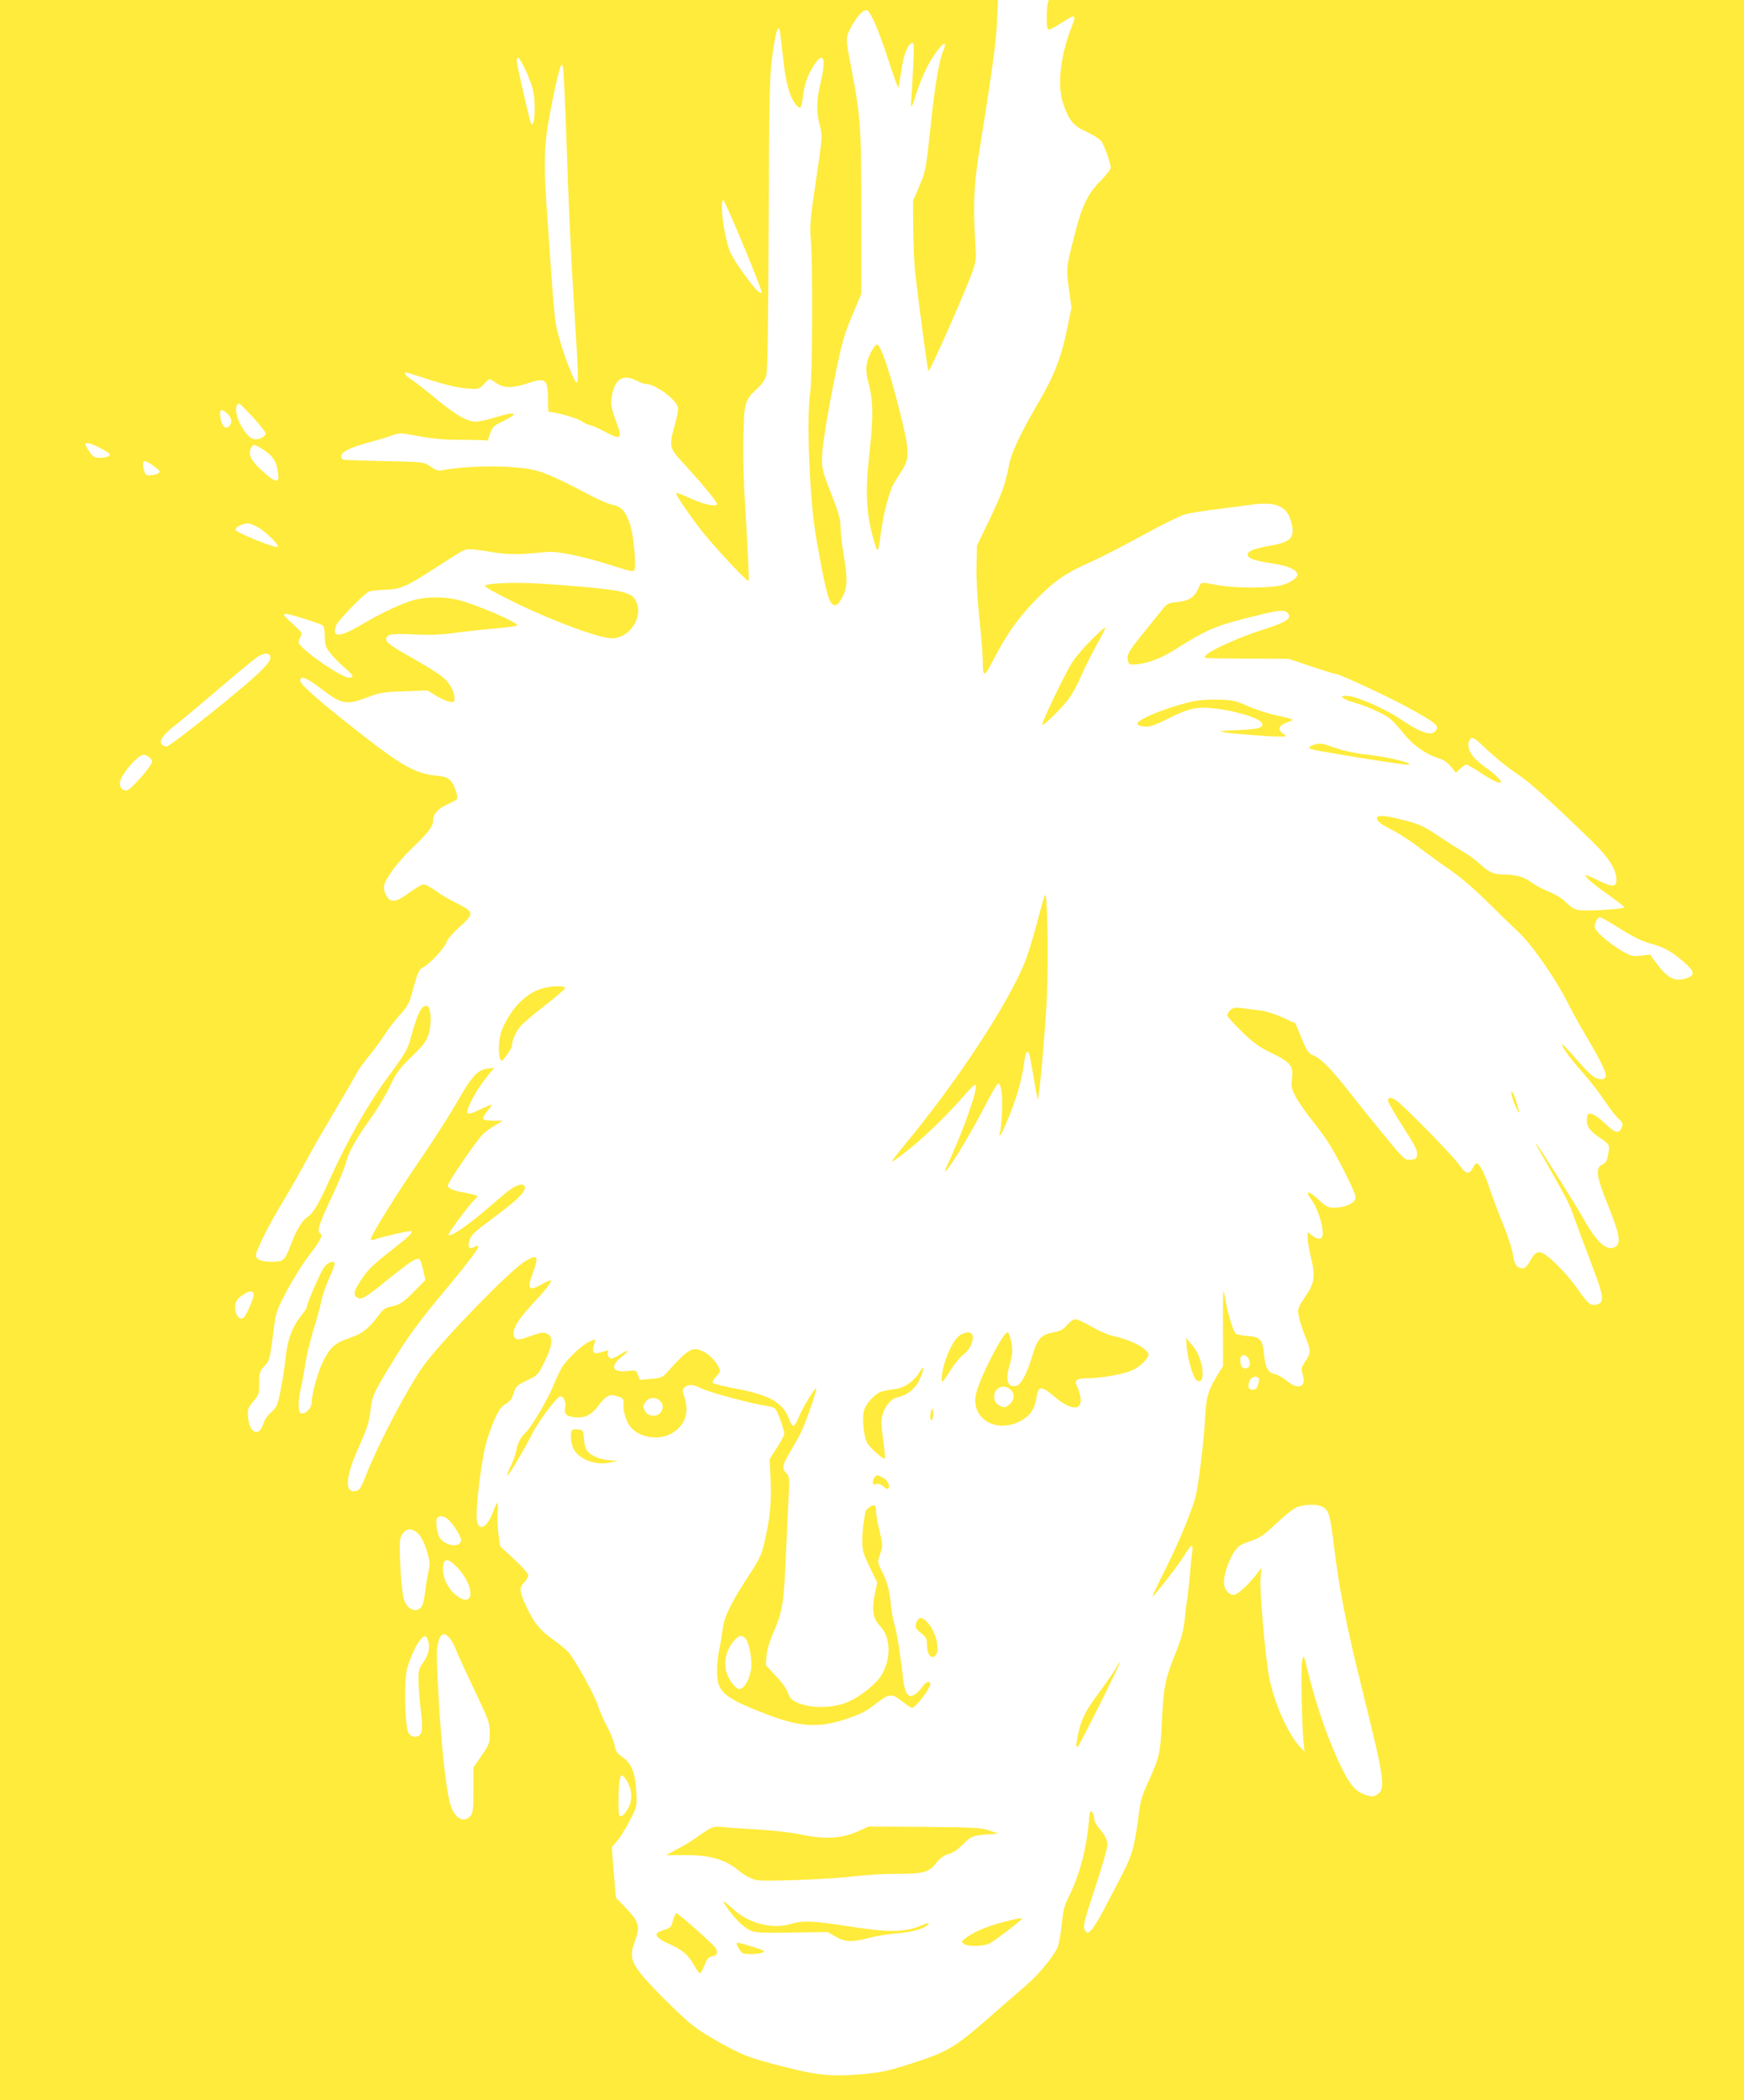 <?xml version="1.0" standalone="no"?>
<!DOCTYPE svg PUBLIC "-//W3C//DTD SVG 20010904//EN"
 "http://www.w3.org/TR/2001/REC-SVG-20010904/DTD/svg10.dtd">
<svg version="1.0" xmlns="http://www.w3.org/2000/svg"
 width="1063pt" height="1280pt" viewBox="0 0 1063 1280"
 preserveAspectRatio="xMidYMid meet">
<g transform="translate(0,1280) scale(0.1,-0.1)"
fill="#ffeb3b" stroke="none">
<path d="M0 6400 l0 -6400 5315 0 5315 0 0 6400 0 6400 -2119 0 -2119 0 -6
-22 c-3 -13 -6 -53 -6 -90 0 -50 3 -68 13 -68 8 0 42 18 76 40 89 58 94 55 61
-29 -67 -171 -87 -352 -50 -462 36 -104 61 -136 145 -173 40 -19 80 -45 89
-58 19 -30 56 -134 56 -160 0 -10 -27 -45 -59 -77 -77 -76 -115 -152 -158
-320 -55 -214 -55 -213 -38 -341 l16 -115 -29 -141 c-37 -174 -78 -277 -182
-454 -101 -173 -155 -289 -170 -365 -22 -116 -42 -171 -118 -330 l-77 -160 -3
-120 c-2 -74 4 -196 17 -320 12 -110 21 -227 21 -261 0 -107 8 -106 69 13 81
155 152 254 261 364 112 113 177 157 326 223 60 27 201 99 314 161 113 63 230
120 260 129 30 9 114 23 185 31 72 9 168 22 215 28 153 23 223 -5 249 -100 27
-97 2 -127 -123 -148 -101 -18 -141 -33 -141 -55 0 -23 43 -38 150 -54 94 -14
143 -35 152 -63 7 -20 -34 -51 -89 -68 -70 -21 -294 -21 -403 0 -101 19 -92
20 -109 -17 -24 -57 -58 -80 -128 -87 -61 -6 -63 -7 -106 -61 -24 -30 -76 -95
-115 -143 -79 -98 -91 -120 -82 -155 6 -23 10 -24 58 -20 64 6 145 37 217 82
223 140 257 154 557 226 102 24 131 24 147 -3 18 -29 -21 -52 -163 -97 -131
-41 -316 -124 -340 -153 -17 -21 -40 -19 264 -21 l240 -1 142 -48 c78 -26 147
-47 154 -47 19 0 313 -138 424 -198 180 -99 201 -116 175 -147 -27 -33 -95 -9
-220 76 -80 55 -249 130 -307 137 -68 7 -52 -15 29 -39 83 -24 184 -70 222
-100 15 -12 51 -52 81 -89 58 -73 137 -128 214 -151 29 -9 53 -25 74 -51 l31
-38 26 25 c14 14 32 25 38 25 7 0 49 -25 95 -55 139 -93 159 -61 23 37 -75 53
-106 95 -106 142 0 13 7 29 15 36 12 10 29 -2 102 -72 49 -46 128 -110 178
-143 81 -54 176 -139 455 -408 98 -95 146 -166 152 -226 5 -58 -19 -62 -108
-18 -42 21 -78 36 -80 34 -8 -8 52 -60 143 -123 51 -36 93 -69 93 -74 0 -10
-218 -24 -272 -17 -31 4 -51 16 -80 45 -24 25 -63 50 -106 67 -37 15 -82 38
-101 53 -47 35 -96 51 -163 52 -73 0 -98 10 -156 63 -26 24 -69 56 -97 72 -27
16 -88 54 -135 85 -110 74 -130 84 -220 108 -106 29 -166 36 -175 23 -11 -19
12 -39 94 -81 42 -22 114 -69 161 -105 47 -36 131 -97 186 -135 62 -42 147
-115 220 -187 66 -65 153 -150 194 -188 86 -79 229 -285 305 -435 25 -50 74
-139 109 -198 87 -146 128 -229 124 -250 -5 -27 -46 -26 -83 2 -19 15 -66 64
-106 111 -40 47 -75 83 -77 80 -8 -8 46 -82 129 -177 44 -49 104 -127 133
-172 30 -44 66 -91 80 -103 29 -25 31 -35 16 -64 -17 -30 -37 -23 -99 36 -32
30 -68 56 -82 57 -21 3 -24 -2 -27 -30 -4 -43 16 -73 75 -113 61 -42 65 -47
58 -89 -10 -58 -14 -66 -40 -78 -42 -19 -34 -75 34 -242 80 -199 86 -248 32
-265 -46 -14 -107 46 -181 180 -38 70 -268 435 -283 450 -13 13 -15 16 80
-150 103 -180 121 -216 148 -296 13 -37 58 -157 100 -268 81 -212 86 -244 43
-260 -39 -14 -57 0 -120 90 -65 96 -185 215 -226 226 -27 6 -41 -6 -74 -66
-10 -17 -25 -31 -36 -31 -36 0 -53 24 -61 85 -5 34 -30 112 -58 180 -27 66
-64 163 -81 215 -33 98 -64 160 -82 160 -5 0 -17 -14 -25 -31 -22 -41 -41 -35
-84 26 -40 56 -337 359 -379 387 -34 23 -52 23 -52 0 0 -9 41 -80 90 -157 71
-109 90 -147 88 -170 -3 -27 -7 -30 -39 -33 -36 -3 -39 0 -151 135 -63 76
-162 199 -220 273 -116 148 -175 208 -225 229 -27 11 -38 26 -70 104 l-37 90
-76 35 c-43 20 -102 39 -140 44 -36 4 -86 11 -113 14 -38 5 -52 3 -67 -11 -11
-10 -20 -24 -20 -32 0 -7 39 -52 88 -99 71 -69 104 -94 179 -130 118 -57 137
-79 128 -156 -6 -51 -4 -62 24 -115 17 -32 71 -108 120 -169 68 -86 107 -150
170 -273 68 -136 80 -165 70 -182 -14 -28 -68 -49 -124 -49 -41 0 -51 5 -94
45 -66 62 -93 63 -46 1 30 -40 64 -135 67 -190 4 -49 -19 -59 -63 -27 l-29 22
0 -36 c0 -20 10 -74 21 -120 26 -104 21 -154 -24 -220 -60 -90 -61 -93 -48
-148 6 -27 24 -82 41 -123 31 -78 31 -87 -7 -146 -22 -33 -23 -40 -12 -77 22
-75 -29 -95 -97 -37 -21 18 -54 37 -72 41 -44 9 -59 37 -68 122 -8 89 -22 105
-102 111 -31 2 -63 9 -70 15 -16 13 -49 123 -65 217 -12 70 -13 60 -13 -170
l1 -245 -38 -61 c-54 -90 -66 -131 -72 -262 -6 -124 -40 -400 -56 -467 -23
-90 -97 -270 -180 -437 -49 -98 -87 -178 -85 -178 10 0 165 200 197 254 18 31
38 56 43 56 5 0 6 -21 2 -47 -4 -27 -11 -97 -16 -158 -6 -60 -12 -120 -15
-132 -3 -12 -9 -62 -14 -112 -8 -72 -20 -118 -60 -217 -60 -149 -69 -195 -80
-419 -9 -186 -14 -206 -87 -365 -36 -80 -45 -113 -54 -195 -6 -55 -20 -138
-31 -185 -20 -82 -32 -106 -190 -405 -26 -50 -58 -100 -69 -110 -21 -19 -22
-19 -35 -2 -17 23 -12 44 70 293 36 111 65 214 65 229 0 32 -14 59 -51 103
-16 18 -29 43 -29 55 0 13 -6 31 -13 42 -12 16 -15 8 -21 -64 -13 -156 -59
-328 -122 -451 -27 -54 -34 -83 -43 -173 -6 -59 -18 -122 -27 -140 -33 -65
-116 -164 -196 -232 -44 -39 -142 -123 -217 -189 -217 -189 -254 -211 -485
-285 -134 -43 -178 -52 -289 -62 -184 -16 -272 -8 -479 45 -216 55 -262 73
-425 167 -110 64 -145 91 -255 198 -71 68 -154 155 -184 192 -69 85 -77 121
-44 209 33 88 25 118 -53 199 l-63 66 -13 153 -12 154 37 44 c20 25 54 81 76
125 41 80 41 81 36 174 -6 112 -30 170 -87 209 -31 22 -40 35 -45 69 -4 23
-24 74 -45 113 -22 40 -46 96 -55 125 -18 63 -145 291 -184 333 -15 15 -55 48
-89 72 -81 59 -114 98 -157 186 -50 104 -54 131 -22 163 14 14 26 34 26 45 0
10 -37 52 -86 97 l-85 79 -11 74 c-5 41 -8 101 -5 133 3 31 2 57 -2 57 -3 0
-14 -22 -24 -50 -35 -98 -88 -129 -100 -58 -11 71 30 397 63 498 45 135 75
194 112 214 27 15 39 30 49 65 13 43 19 48 81 78 65 31 67 33 107 113 50 101
55 154 15 172 -22 10 -38 8 -101 -15 -58 -21 -79 -24 -89 -16 -36 29 -5 97 89
198 88 94 132 149 124 157 -3 3 -25 -6 -50 -20 -82 -48 -97 -34 -62 58 43 113
33 128 -51 75 -93 -60 -484 -462 -604 -621 -93 -124 -280 -478 -356 -671 -30
-78 -42 -99 -61 -103 -73 -19 -70 77 7 251 62 140 68 158 80 254 11 81 19 98
163 331 58 94 141 207 239 325 248 298 290 358 228 325 -31 -17 -42 -1 -28 42
9 31 32 52 137 130 69 51 143 110 163 131 44 43 50 77 16 77 -32 0 -69 -25
-176 -119 -140 -122 -254 -202 -269 -188 -6 6 126 185 156 211 11 11 21 22 21
26 0 4 -29 12 -65 19 -86 15 -115 27 -115 46 0 20 179 282 217 316 15 14 48
38 73 52 l45 27 -57 0 c-31 0 -60 5 -63 10 -3 6 7 27 24 47 17 20 29 38 27 40
-2 2 -33 -11 -70 -29 -43 -21 -69 -29 -76 -22 -14 14 50 138 112 214 l51 63
-43 -6 c-60 -8 -93 -44 -185 -205 -43 -75 -145 -235 -227 -354 -144 -210 -298
-458 -298 -480 0 -5 8 -7 17 -4 41 16 224 58 229 53 10 -10 -6 -27 -104 -104
-134 -105 -159 -129 -203 -197 -43 -65 -48 -91 -21 -104 26 -15 48 -2 181 106
68 55 139 109 158 119 41 22 46 16 64 -65 l12 -53 -64 -65 c-70 -72 -95 -88
-151 -98 -26 -5 -44 -17 -64 -44 -66 -89 -105 -121 -185 -147 -89 -30 -120
-59 -163 -149 -31 -65 -66 -194 -66 -242 0 -36 -40 -77 -66 -67 -19 7 -18 79
2 163 8 35 19 98 25 139 6 41 28 133 49 204 22 71 44 152 49 181 5 28 26 87
45 130 20 43 36 85 36 92 0 26 -39 14 -64 -19 -22 -28 -106 -222 -106 -244 0
-5 -15 -27 -33 -50 -56 -70 -85 -147 -96 -258 -6 -55 -19 -145 -31 -200 -18
-92 -23 -102 -57 -132 -22 -19 -41 -47 -48 -69 -24 -85 -85 -60 -93 38 -4 50
-2 57 32 97 34 40 36 47 36 112 0 63 3 72 29 100 34 35 35 40 57 209 15 122
17 128 81 250 36 69 98 169 139 222 73 96 84 120 63 134 -18 11 -3 56 74 222
41 86 80 180 86 207 15 63 60 142 151 270 40 55 92 143 117 195 39 83 56 106
132 180 73 71 90 94 104 138 21 68 14 172 -13 172 -34 0 -55 -44 -104 -222
-12 -43 -42 -92 -131 -211 -121 -164 -245 -382 -356 -627 -67 -149 -99 -203
-133 -225 -33 -22 -68 -78 -99 -160 -42 -110 -47 -115 -122 -115 -61 0 -95 14
-95 40 0 27 82 192 154 309 45 75 109 186 141 246 32 61 113 202 180 315 67
113 130 221 140 240 9 19 43 67 75 105 31 39 74 97 95 130 21 33 62 86 91 118
34 36 58 73 65 100 46 167 51 177 79 192 41 21 134 122 142 154 5 16 38 55 78
91 92 81 91 92 -16 145 -45 22 -104 57 -131 78 -28 20 -60 37 -70 37 -11 0
-51 -23 -88 -50 -64 -48 -96 -59 -121 -42 -17 11 -34 48 -34 75 0 40 77 147
172 238 101 97 128 133 128 170 0 38 32 73 89 98 27 11 53 25 56 31 9 15 -16
88 -40 114 -16 17 -36 24 -87 29 -126 12 -210 59 -488 278 -231 181 -340 278
-340 300 0 34 36 21 124 -46 129 -99 156 -104 288 -54 74 28 98 32 223 36
l141 5 50 -31 c28 -17 65 -34 83 -37 29 -6 31 -4 31 21 0 41 -28 92 -71 128
-21 18 -98 67 -171 108 -153 86 -182 107 -173 131 10 24 36 28 179 21 94 -4
164 -1 246 11 63 9 171 20 240 26 68 6 128 14 132 18 15 15 -257 132 -366 157
-80 19 -183 19 -260 -1 -70 -18 -203 -80 -326 -153 -131 -78 -182 -78 -150 0
12 29 162 183 197 203 9 5 53 10 99 12 97 3 125 15 314 137 161 103 161 103
187 109 12 3 73 -3 135 -14 111 -19 172 -20 348 -2 66 7 229 -27 412 -86 99
-32 120 -36 125 -23 12 30 -5 209 -26 274 -26 81 -54 114 -107 122 -21 4 -82
30 -134 57 -186 99 -280 141 -347 156 -136 30 -406 28 -563 -3 -17 -3 -38 4
-65 23 -39 27 -44 28 -200 32 -170 3 -312 8 -332 10 -7 1 -13 11 -13 22 0 26
55 53 172 85 51 13 114 32 139 42 45 16 50 16 160 -5 73 -14 151 -22 219 -22
58 0 127 -1 154 -2 l49 -3 15 43 c12 38 21 47 78 75 105 52 80 63 -51 22 -44
-14 -96 -25 -115 -25 -52 0 -123 41 -245 142 -60 50 -127 102 -147 115 -33 20
-50 43 -32 43 4 0 70 -21 148 -46 96 -31 166 -47 218 -51 77 -6 78 -6 107 26
16 17 32 31 35 31 3 0 22 -11 42 -25 48 -32 99 -32 193 0 107 36 121 25 121
-101 0 -41 2 -74 4 -74 40 0 168 -36 198 -55 20 -14 44 -25 52 -25 8 0 50 -18
92 -41 97 -51 108 -44 76 44 -37 99 -42 127 -31 181 18 98 68 127 148 87 22
-12 48 -21 58 -21 54 -1 173 -85 193 -136 6 -15 1 -51 -16 -110 -38 -140 -38
-142 64 -251 105 -115 192 -220 192 -235 0 -20 -84 -2 -164 36 -44 20 -81 34
-84 31 -7 -6 55 -99 147 -220 75 -98 286 -324 294 -315 4 5 -6 211 -24 505 -6
94 -10 258 -8 365 5 220 7 229 84 301 30 28 49 56 56 83 8 28 12 324 14 926 4
819 5 896 24 1029 19 141 35 189 45 140 2 -13 11 -89 20 -169 15 -146 40 -235
80 -281 24 -28 32 -18 40 51 9 76 28 131 67 192 60 92 77 42 39 -114 -24 -102
-25 -170 -3 -253 17 -64 17 -64 -23 -332 -36 -241 -39 -278 -32 -363 13 -140
10 -830 -3 -925 -25 -171 -4 -669 37 -900 59 -334 77 -398 110 -403 15 -2 27
9 47 46 33 61 35 114 8 268 -10 60 -18 134 -18 164 0 40 -11 82 -37 150 -72
184 -76 199 -76 263 0 71 32 270 86 535 39 189 51 229 113 374 l41 97 0 491
c0 530 -4 591 -65 906 -31 159 -31 164 -1 222 36 70 79 117 100 109 24 -9 70
-116 134 -312 30 -93 57 -165 58 -160 2 6 10 54 18 107 14 96 38 157 65 166
12 4 13 -18 7 -139 -3 -79 -9 -171 -11 -204 -6 -69 2 -58 35 50 12 39 40 104
61 147 46 87 108 164 109 135 0 -10 -5 -27 -11 -38 -21 -41 -51 -211 -74 -433
-32 -299 -31 -292 -73 -394 l-37 -87 1 -170 c1 -93 6 -215 13 -270 22 -201 75
-590 80 -597 7 -8 230 496 268 606 23 64 24 80 18 171 -14 214 -9 353 18 525
84 522 109 707 114 828 l6 132 -3042 0 -3041 0 0 -6400z m3203 5973 c20 -43
41 -98 46 -123 19 -83 10 -238 -12 -203 -9 14 -87 358 -87 382 0 39 17 21 53
-56z m252 -493 c8 -272 27 -675 41 -895 31 -491 31 -514 19 -516 -13 -2 -79
166 -110 283 -26 94 -27 113 -75 813 -15 220 -12 346 10 476 22 130 55 286 72
339 10 30 12 32 19 15 4 -11 15 -243 24 -515z m1077 -577 c64 -153 113 -282
111 -286 -3 -5 -14 0 -25 10 -35 31 -137 174 -163 227 -38 79 -73 326 -46 326
4 0 60 -125 123 -277z m-2989 -1047 c42 -47 77 -91 77 -99 0 -8 -14 -20 -31
-28 -44 -18 -75 1 -116 71 -39 64 -46 140 -13 140 3 0 40 -38 83 -84z m-156
22 c27 -25 30 -60 7 -78 -22 -19 -44 6 -51 59 -7 48 7 54 44 19z m-777 -208
c33 -17 60 -34 60 -39 0 -13 -26 -21 -65 -21 -28 0 -39 7 -60 37 -14 21 -25
41 -25 45 0 15 31 8 90 -22z m980 -1 c64 -39 89 -69 100 -125 19 -92 0 -96
-86 -19 -71 63 -93 103 -76 140 14 30 18 30 62 4z m-655 -107 c22 -16 39 -32
38 -37 -3 -16 -72 -30 -84 -18 -5 5 -12 26 -16 46 -7 46 6 47 62 9z m646 -381
c54 -35 124 -107 112 -114 -15 -10 -258 89 -258 104 0 17 42 39 76 39 14 0 45
-13 70 -29z m274 -552 c55 -17 106 -36 113 -41 7 -6 12 -34 12 -68 0 -50 4
-63 34 -101 18 -24 56 -63 85 -87 56 -48 63 -62 28 -62 -49 0 -307 181 -307
216 0 8 6 24 13 35 11 19 7 26 -45 73 -87 78 -81 81 67 35z m-207 -235 c4 -27
-55 -88 -208 -215 -188 -156 -411 -329 -423 -329 -7 0 -19 4 -27 10 -27 17 2
61 75 118 39 29 157 129 264 220 107 92 213 179 235 195 47 31 80 32 84 1z
m-733 -614 c17 -19 17 -21 0 -47 -32 -49 -119 -143 -138 -149 -24 -7 -47 13
-47 41 0 46 108 175 145 175 12 0 30 -9 40 -20z m8934 -1024 c110 -69 152 -90
226 -111 73 -20 123 -50 194 -113 59 -53 63 -74 16 -92 -72 -27 -118 -6 -187
87 l-40 55 -57 -6 c-53 -6 -60 -4 -119 31 -86 53 -162 120 -162 144 0 26 18
59 32 59 6 0 50 -24 97 -54z m-8303 -2240 c6 -17 -42 -130 -62 -147 -20 -16
-42 5 -50 46 -7 41 8 70 49 95 38 24 56 25 63 6z m6066 -400 c13 -31 4 -56
-21 -56 -21 0 -31 18 -31 56 0 33 36 33 52 0z m61 -118 c2 -7 0 -25 -6 -40 -6
-20 -16 -28 -33 -28 -26 0 -32 26 -14 61 12 21 46 26 53 7z m387 -781 c39 -19
48 -50 70 -233 33 -271 74 -484 175 -890 135 -543 142 -596 89 -631 -21 -13
-31 -14 -64 -4 -61 18 -97 56 -144 150 -86 170 -164 395 -221 631 -18 75 -19
75 -28 40 -9 -34 -3 -370 8 -495 l6 -60 -35 38 c-70 78 -152 266 -181 419 -23
123 -58 523 -52 598 l6 65 -27 -35 c-51 -67 -119 -130 -141 -130 -34 0 -61 35
-61 80 0 48 34 144 67 188 25 34 30 37 117 68 36 12 73 40 132 96 45 43 99 87
120 98 45 22 127 26 164 7z m-5332 -74 c35 -31 82 -105 82 -129 0 -45 -83 -41
-125 7 -18 19 -32 97 -22 124 8 20 40 19 65 -2z m-178 -91 c18 -19 37 -56 51
-103 20 -66 21 -79 10 -129 -7 -30 -16 -89 -21 -130 -7 -57 -14 -79 -30 -92
-35 -28 -84 1 -100 61 -16 62 -31 337 -19 368 21 59 65 68 109 25z m240 -208
c111 -120 99 -256 -14 -163 -46 39 -75 99 -76 155 0 71 29 74 90 8z m-51 -425
c11 -12 30 -47 42 -78 12 -31 63 -141 113 -246 86 -180 91 -194 91 -256 0 -63
-2 -70 -50 -139 l-50 -73 0 -137 c0 -122 -2 -140 -19 -159 -25 -27 -57 -27
-84 2 -37 40 -51 95 -77 322 -22 193 -48 632 -41 694 11 90 35 113 75 70z
m-128 -23 c11 -41 0 -85 -33 -130 -24 -34 -28 -48 -27 -105 0 -36 6 -115 13
-175 14 -122 12 -152 -15 -167 -23 -12 -55 3 -63 28 -20 73 -23 308 -6 378 27
104 87 211 114 202 5 -2 13 -16 17 -31z m1209 -848 c33 -55 37 -115 9 -168
-13 -25 -32 -46 -41 -48 -16 -3 -18 6 -18 91 0 103 7 157 21 157 5 0 18 -14
29 -32z"/>
<path d="M5306 10648 c-30 -59 -33 -108 -11 -188 27 -101 29 -202 5 -415 -29
-255 -21 -387 34 -565 16 -54 20 -46 36 80 14 107 52 250 79 295 10 17 33 53
51 82 47 75 44 121 -23 383 -59 232 -110 380 -132 380 -7 0 -25 -23 -39 -52z"/>
<path d="M3015 9243 c-27 -2 -54 -8 -59 -13 -6 -6 75 -50 200 -111 229 -110
498 -209 573 -209 111 0 196 133 146 229 -27 54 -89 67 -464 96 -183 14 -283
16 -396 8z"/>
<path d="M6656 8904 c-43 -42 -96 -104 -119 -138 -40 -60 -192 -375 -184 -383
8 -7 113 95 156 151 23 30 58 92 77 138 19 45 62 132 95 191 33 60 59 111 56
113 -2 3 -39 -30 -81 -72z"/>
<path d="M7270 8525 c-161 -36 -346 -112 -337 -138 2 -7 22 -13 44 -15 33 -2
61 7 142 48 132 66 177 75 296 61 110 -13 244 -53 269 -79 31 -35 -2 -46 -143
-52 -102 -4 -117 -6 -81 -13 56 -9 279 -27 340 -26 44 0 44 0 23 16 -43 29
-29 55 41 77 29 10 17 14 -82 36 -51 10 -129 36 -175 56 -73 33 -93 38 -177
40 -58 2 -120 -2 -160 -11z"/>
<path d="M8015 8263 c-11 -3 -26 -10 -34 -16 -10 -9 18 -17 120 -34 227 -39
450 -73 472 -73 76 0 -116 49 -237 60 -65 7 -135 21 -191 40 -90 31 -95 31
-130 23z"/>
<path d="M6369 7345 c-4 -5 -25 -80 -47 -166 -23 -85 -55 -191 -72 -235 -102
-257 -415 -735 -740 -1126 -45 -54 -77 -98 -72 -98 4 0 55 38 113 84 102 83
235 213 336 331 28 33 55 57 59 53 17 -17 -65 -255 -160 -463 -33 -72 -34 -77
-11 -50 39 45 162 254 235 397 36 70 69 126 75 125 18 -6 27 -74 22 -177 -3
-58 -8 -114 -13 -124 -5 -13 -4 -17 4 -13 6 4 33 65 61 135 47 121 73 217 86
325 6 47 18 60 29 32 3 -8 15 -77 28 -152 12 -76 24 -131 25 -123 16 94 45
436 54 630 11 237 3 639 -12 615z"/>
<path d="M3317 6779 c-105 -25 -198 -117 -257 -254 -20 -48 -26 -141 -11 -180
7 -17 11 -15 39 24 18 24 32 49 32 55 0 33 25 91 52 121 16 19 83 76 149 127
65 50 120 97 123 105 6 15 -65 17 -127 2z"/>
<path d="M9215 6120 c7 -31 43 -114 45 -99 0 3 -7 30 -16 60 -19 64 -40 93
-29 39z"/>
<path d="M6504 4725 c-23 -28 -40 -37 -83 -45 -72 -13 -97 -39 -123 -125 -36
-121 -73 -193 -102 -201 -55 -13 -70 35 -41 130 8 27 15 65 15 85 0 44 -18
111 -29 111 -27 0 -166 -270 -191 -371 -37 -149 114 -247 265 -172 63 32 93
75 104 152 9 65 32 65 104 2 101 -88 176 -92 163 -8 -4 22 -13 51 -21 67 -19
37 -4 50 60 50 83 0 231 26 279 50 46 22 96 71 96 94 0 35 -108 91 -220 115
-28 6 -85 31 -128 56 -42 25 -86 45 -98 45 -11 0 -33 -15 -50 -35z m-343 -396
c27 -27 21 -66 -12 -92 -23 -16 -30 -17 -50 -7 -30 16 -39 29 -39 59 0 55 61
80 101 40z"/>
<path d="M5846 4659 c-48 -38 -106 -183 -106 -264 0 -27 5 -22 51 50 28 45 66
91 85 103 35 23 62 86 51 116 -9 22 -49 20 -81 -5z"/>
<path d="M3591 4623 c-47 -23 -137 -108 -166 -157 -13 -22 -37 -72 -52 -111
-37 -88 -133 -252 -168 -285 -33 -31 -50 -64 -59 -114 -4 -22 -19 -62 -32 -89
-14 -27 -24 -53 -22 -59 4 -10 103 156 151 252 36 74 153 230 172 230 21 0 36
-34 30 -67 -8 -39 5 -54 52 -60 65 -9 106 11 152 72 46 61 67 71 116 55 35
-12 39 -17 35 -57 -2 -34 18 -98 41 -127 53 -68 175 -88 254 -41 78 45 107
123 79 212 -17 54 -17 56 1 69 27 20 49 17 108 -11 53 -24 299 -90 382 -102
25 -3 51 -11 59 -17 14 -11 56 -128 56 -155 0 -9 -20 -47 -45 -85 l-44 -68 6
-127 c6 -135 -3 -232 -38 -383 -18 -76 -30 -102 -101 -210 -101 -154 -145
-244 -153 -316 -4 -32 -13 -88 -21 -125 -17 -81 -18 -175 -3 -214 24 -63 82
-100 284 -178 210 -81 322 -88 491 -32 89 30 124 47 174 87 78 62 102 69 141
41 16 -11 42 -31 59 -43 29 -21 30 -21 51 -2 33 30 89 110 89 128 0 27 -26 18
-51 -18 -13 -19 -35 -40 -49 -46 -21 -10 -27 -9 -42 9 -9 12 -19 47 -22 79
-14 132 -40 300 -53 337 -7 21 -18 78 -23 125 -11 99 -19 131 -55 205 -27 54
-27 54 -10 105 16 48 16 54 -4 139 -12 49 -21 102 -21 118 0 16 -3 32 -6 36
-11 11 -54 -16 -59 -37 -13 -68 -19 -118 -19 -177 0 -58 5 -76 45 -160 l46
-94 -14 -65 c-21 -100 -13 -154 30 -198 66 -68 71 -197 11 -299 -29 -50 -115
-122 -191 -159 -95 -47 -243 -50 -331 -7 -28 13 -40 28 -50 58 -8 23 -38 65
-74 102 l-60 64 4 57 c3 37 19 91 46 152 52 121 60 172 72 460 6 129 14 290
17 358 6 117 5 124 -16 146 -28 30 -25 44 39 151 27 44 58 105 70 135 36 90
80 223 75 228 -7 7 -81 -113 -105 -172 -12 -31 -28 -56 -34 -56 -7 0 -18 17
-25 38 -37 103 -116 149 -325 189 -72 13 -135 29 -140 34 -6 5 1 20 19 39 24
25 27 33 18 53 -18 39 -61 84 -98 101 -65 31 -89 17 -222 -131 -25 -27 -36
-32 -96 -37 l-68 -5 -11 30 c-10 29 -11 30 -67 23 -93 -10 -105 31 -26 92 47
36 37 42 -14 10 -22 -14 -47 -26 -55 -26 -16 0 -29 27 -19 42 4 8 -2 9 -18 4
-56 -17 -66 -18 -72 -2 -4 9 -2 28 4 42 5 15 8 28 7 30 -2 1 -19 -5 -37 -13z
m431 -360 c39 -35 7 -98 -48 -91 -18 2 -34 13 -43 29 -13 24 -13 29 2 53 20
30 61 35 89 9z m521 -1448 c19 -18 37 -100 37 -163 0 -55 -30 -126 -59 -141
-17 -9 -24 -7 -46 16 -57 62 -70 143 -36 219 20 44 57 84 77 84 7 0 19 -7 27
-15z"/>
<path d="M7234 4585 c7 -79 42 -191 62 -199 25 -10 34 2 34 43 0 60 -27 133
-66 176 l-35 40 5 -60z"/>
<path d="M5608 4442 c-35 -59 -92 -99 -149 -107 -30 -3 -68 -11 -86 -16 -43
-14 -100 -79 -109 -124 -9 -52 1 -146 20 -186 15 -31 101 -107 110 -98 2 2 -3
54 -11 114 -12 87 -13 119 -4 152 15 55 54 100 94 108 58 12 107 52 134 111
27 60 28 92 1 46z"/>
<path d="M5678 4207 c-12 -29 -10 -73 3 -60 6 6 9 26 7 44 -2 26 -5 30 -10 16z"/>
<path d="M3487 4084 c-14 -14 -7 -90 12 -120 39 -64 138 -97 226 -76 l40 10
-35 1 c-53 2 -107 19 -137 45 -23 20 -29 35 -33 82 -5 57 -6 59 -35 62 -17 2
-34 0 -38 -4z"/>
<path d="M5332 3798 c-7 -7 -12 -20 -12 -31 0 -14 5 -17 21 -12 14 5 28 0 44
-15 15 -14 25 -18 30 -11 11 19 -5 51 -35 66 -35 18 -33 18 -48 3z"/>
<path d="M5590 2921 c-17 -32 -12 -47 25 -75 30 -23 35 -33 35 -70 0 -54 21
-86 47 -70 36 23 13 140 -39 200 -34 39 -53 43 -68 15z"/>
<path d="M6805 2638 c-10 -18 -52 -80 -95 -138 -92 -124 -115 -168 -135 -252
-17 -74 -19 -106 -5 -92 14 14 261 507 256 512 -3 2 -12 -11 -21 -30z"/>
<path d="M4326 1655 c-16 -9 -52 -32 -80 -53 -28 -20 -81 -53 -119 -72 l-67
-36 117 0 c142 1 237 -25 312 -84 66 -53 103 -69 153 -71 117 -4 466 12 567
26 63 8 179 15 258 15 166 0 194 8 242 69 23 28 45 44 74 52 28 8 57 28 88 60
47 49 63 55 174 61 l40 3 -54 19 c-49 17 -92 19 -395 22 l-341 2 -70 -31 c-95
-43 -200 -48 -346 -17 -62 13 -173 25 -274 31 -93 5 -188 12 -210 15 -26 3
-50 -1 -69 -11z"/>
<path d="M4430 1176 c46 -68 105 -125 147 -143 29 -12 78 -14 252 -11 l216 3
47 -27 c56 -34 103 -36 208 -8 41 11 111 22 155 26 100 7 176 28 199 53 16 17
10 16 -46 -7 -97 -39 -191 -40 -430 -3 -224 35 -282 38 -358 15 -108 -32 -247
1 -337 79 -82 72 -89 75 -53 23z"/>
<path d="M4102 1096 c-10 -39 -16 -46 -49 -56 -21 -7 -42 -16 -46 -20 -17 -15
7 -39 66 -65 87 -39 120 -66 156 -130 17 -31 35 -54 40 -51 4 3 16 26 26 51
14 37 23 47 46 52 29 5 34 17 23 48 -7 17 -229 215 -242 215 -4 0 -13 -20 -20
-44z"/>
<path d="M6185 1103 c-138 -31 -234 -67 -294 -111 -32 -24 -33 -26 -16 -39 26
-18 119 -16 158 3 30 16 197 143 197 151 0 4 -18 2 -45 -4z"/>
<path d="M4490 954 c0 -11 23 -49 34 -56 14 -10 95 -9 120 1 25 9 17 14 -68
40 -72 22 -86 25 -86 15z"/>
</g>
</svg>
